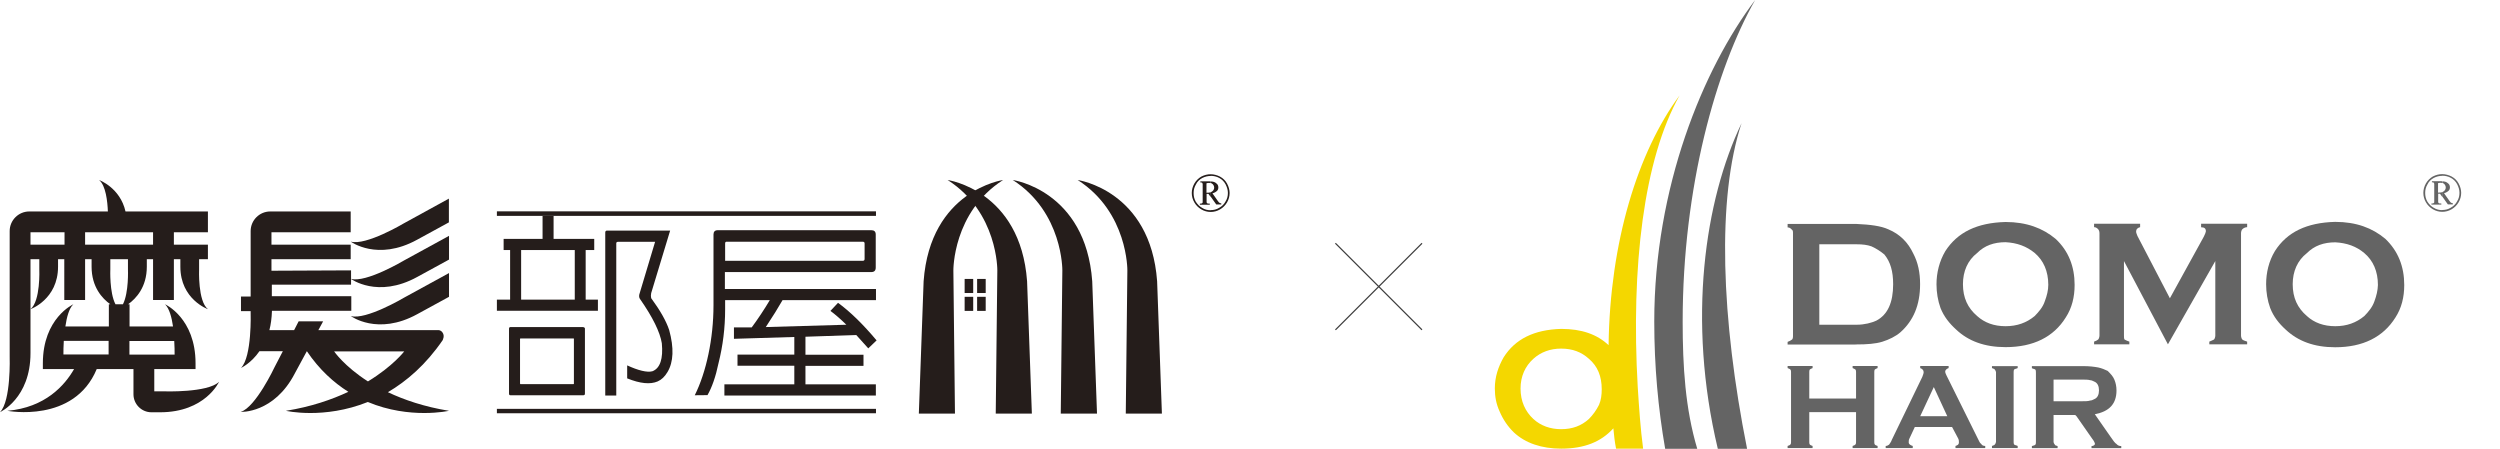 <?xml version="1.0" encoding="utf-8"?>
<!-- Generator: Adobe Illustrator 25.2.3, SVG Export Plug-In . SVG Version: 6.00 Build 0)  -->
<svg version="1.1" id="圖層_1" xmlns="http://www.w3.org/2000/svg" xmlns:xlink="http://www.w3.org/1999/xlink" x="0px" y="0px"
	 viewBox="0 0 2041.7 367" style="enable-background:new 0 0 2041.7 367;" xml:space="preserve">
<style type="text/css">
	.st0{fill:#F4D700;}
	.st1{fill:#646464;}
	.st2{fill:#251D1B;}
	.st3{fill:#3D3D3D;}
</style>
<g>
	<path class="st0" d="M1371.7,77.9c-34.3,46.4-56.9,120-58,204c-9.4-8.9-22.1-13.3-38.7-13.3c-22.1,0.6-37.6,8.3-47,23.2
		c-4.4,7.7-7.2,16-7.2,25.4c0,6.6,1.1,12.7,3.9,18.8c2.8,6.6,6.6,12.2,11.6,17.1c9.4,8.8,22.7,13.3,38.7,13.3
		c18.8,0,32.6-5.5,42.6-16.6c0.5,5.5,1.1,11,2.2,16.6h22.1c-2.2-16.6-3.3-33.2-4.4-50.3C1331.9,217.8,1342.4,129.9,1371.7,77.9
		 M1305.9,330.6c-2.2,4.4-5,8.3-8.3,11.6c-6.1,5.5-13.3,8.3-22.7,8.3c-8.8,0-16.6-2.8-22.6-8.3c-6.6-6.1-10.5-14.4-10.5-24.9
		c0-10,3.8-18.3,10.5-24.3c6.1-5.5,13.8-8.3,22.6-8.3c9.4,0,16.6,2.8,22.7,8.3c7.2,6.1,10.5,14.4,10.5,24.9
		C1308.1,322.3,1307.6,326.7,1305.9,330.6"/>
	<path class="st1" d="M1597.5,269.1c9.9,9.4,23.2,14.4,40.4,14.4c22.7,0,39.3-8.3,49.2-24.3c5-7.7,7.2-16.6,7.2-26.5
		c0-14.9-4.9-27.7-15.5-37.6c-10.5-8.8-23.8-13.8-40.9-13.8c-23.2,0.6-39.2,8.3-49.2,23.8c-4.9,8.3-7.2,17.7-7.2,27.1
		c0,6.6,1.1,13.3,3.3,19.4C1587.6,258.6,1592,264.1,1597.5,269.1 M1614.7,206.6c6.1-6.1,13.8-8.8,23.2-8.8
		c9.4,0.5,17.1,3.3,23.8,8.8c7.2,6.1,11.1,14.9,11.1,26c0,4.4-1.1,8.8-2.8,13.3c-1.6,5-5,8.8-8.3,12.2c-6.6,5.5-14.4,8.3-23.8,8.3
		s-17.1-2.8-23.2-8.3c-7.7-6.6-11.6-14.9-11.6-26C1603.1,221.6,1606.9,212.7,1614.7,206.6"/>
	<path class="st1" d="M1797.6,185.6c2.8,0,3.9,1.1,3.9,3.3c0,0.6-0.6,2.2-1.7,4.4l-27.7,50.3l-26.5-50.9c-0.6-1.7-1.1-2.7-1.1-3.3
		c0-2.2,1.1-3.3,3.3-3.9v-2.8h-37.6v2.8c1.6,0,2.8,1.1,3.3,1.7c0.6,0.6,1.1,1.7,1.1,3.3V274c0,1.1-0.5,2.8-1.1,3.3
		c-0.5,0.5-1.7,1.1-3.3,1.7v2.2h28.8V279c-1.7-0.6-2.8-1.1-3.9-1.7c-0.5-0.5-0.5-2.2-0.5-3.3v-60.8l35.9,68l38.7-68V274
		c0,1.1-0.5,2.8-1.1,3.3c-1.1,0.5-2.2,1.1-3.8,1.7v2.2h30.9V279c-1.7-0.6-3.3-1.1-3.9-1.7c-0.6-0.5-1.1-2.2-1.1-3.3v-83.5
		c0-1.6,0.6-2.8,1.1-3.3c0.5-0.6,2.2-1.7,3.9-1.7v-2.8h-37.6V185.6L1797.6,185.6z"/>
	<path class="st1" d="M1516.2,281.3c8.3,0,15.5-0.5,21-2.2c5.5-1.7,11-4.4,14.9-7.8c10.5-9.4,16-22.1,16-39.2
		c0-9.4-1.7-17.7-5.5-24.9c-4.4-9.4-11.1-16-20.4-19.9c-6.1-2.8-14.9-3.9-26-4.4h-1.6h-54.7v2.8c1.7,0,2.8,1.1,3.3,1.7
		c1.1,0.6,1.1,1.7,1.1,3.3v83.5c0,1.1,0,2.8-1.1,3.3c-0.6,0.5-1.6,1.1-3.3,1.7v2.2h54.7L1516.2,281.3L1516.2,281.3z M1485.8,265.3
		v-65.8h27.1h3.3c5,0,8.9,0.5,12.2,1.7c3.8,1.7,7.2,3.9,10.5,6.6c5,6.1,7.2,13.8,7.2,24.3c0,14.9-4.4,24.9-13.8,29.8
		c-3.8,1.7-9.4,3.3-16,3.3h-3.3h-27.2L1485.8,265.3L1485.8,265.3z"/>
	<path class="st1" d="M1948,195c-10.5-8.8-23.7-13.8-40.9-13.8c-23.2,0.6-39.3,8.3-49.2,23.8c-5,8.3-7.2,17.7-7.2,27.1
		c0,6.6,1.1,13.3,3.3,19.4c2.8,7.2,7.2,12.7,12.7,17.7c10,9.4,23.2,14.4,40.4,14.4c22.6,0,39.2-8.3,49.2-24.3
		c5-7.7,7.2-16.6,7.2-26.5C1963.5,217.7,1958.5,205,1948,195 M1939.2,245.9c-1.7,5-5,8.8-8.3,12.2c-6.6,5.5-14.4,8.3-23.7,8.3
		c-9.4,0-17.2-2.8-23.2-8.3c-7.7-6.6-11.6-14.9-11.6-26c0-10.5,3.9-19.4,11.6-25.4c6.1-6.1,13.8-8.8,23.2-8.8
		c9.4,0.5,17.2,3.3,23.7,8.8c7.2,6.1,11.1,14.9,11.1,26C1941.9,237.1,1940.8,241.5,1939.2,245.9"/>
	<path class="st1" d="M1645,301.7c0.6-0.5,1.7-0.5,2.8-1.1V299h-21v1.6c1.1,0.6,2.2,0.6,2.2,1.1c0.6,0.6,1.1,1.7,1.1,2.2v57
		c0,0.5-0.5,1.7-1.1,2.2c0,0.5-1.1,0.5-2.2,1.1v1.7h21v-1.7c-1.1-0.6-2.2-0.6-2.8-1.1c-0.5-0.6-0.5-1.7-0.5-2.2v-57
		C1644.5,303.4,1644.5,302.3,1645,301.7"/>
	<path class="st1" d="M1480.3,364.2c-1.1-0.5-1.6-0.5-2.2-1.1c-0.5-0.6-0.5-1.7-0.5-2.2v-24.3h38.2v24.3c0,0.5,0,1.7-0.6,2.2
		c-0.6,0.6-1.1,0.6-2.2,1.1v1.7h20.4v-1.7c-1.1-0.5-1.7-0.5-2.2-1.1s-0.5-1.7-0.5-2.2v-57c0-0.5,0-1.6,0.5-2.2
		c0.6-0.5,1.1-0.5,2.2-1.1v-1.7H1513v1.7c1.1,0.6,1.6,0.6,2.2,1.1c0.6,0.6,0.6,1.7,0.6,2.2v21.6h-38.2v-21.6c0-0.5,0-1.6,0.5-2.2
		c0.6-0.5,1.1-0.5,2.2-1.1v-1.7h-20.4v1.7c1.1,0.6,1.7,0.6,2.2,1.1c0.6,0.6,0.6,1.7,0.6,2.2v57c0,0.5,0,1.7-0.6,2.2
		c-0.5,0.6-1.1,0.6-2.2,1.1v1.7h20.4V364.2L1480.3,364.2z"/>
	<path class="st1" d="M1710.9,362.6c0,0.6-1.1,1.7-2.8,1.7v1.7h24.3v-1.7c-1.7,0-2.8-0.5-3.9-1.7c-1.1-0.6-2.8-2.8-5-6.1l-12.7-18.2
		c11.6-2.2,17.7-8.3,17.7-19.4c0-3.3-0.6-6.1-1.7-8.8c-1.1-2.8-3.3-5-5.5-7.2c-2.2-1.1-5-2.2-7.7-2.8c-3.3-0.6-7.2-1.1-12.2-1.1
		h-5.5h-36.5v1.7c1.1,0.6,2.2,0.6,2.8,1.1c0.5,0.6,0.5,1.7,0.5,2.8V361c0,0.5,0,1.7-0.5,2.2c-0.6,0.6-1.6,0.6-2.8,1.1v1.7h21v-1.7
		c-1.1-0.5-2.2-0.5-2.2-1.1c-0.6-0.6-1.1-1.7-1.1-2.2v-22.1h17.7l1.1,1.1l12.7,18.2C1710.3,360.3,1710.9,362,1710.9,362.6
		 M1699.8,327.7h-3.9h-18.8V310h18.8h3.9c3.3,0,5.5,0,7.2,0.5c1.1,0,2.2,0.6,3.3,1.1c2.8,1.1,3.9,3.9,3.9,7.2s-1.1,6.1-3.9,7.2
		c-1.1,0.6-2.2,1.1-3.3,1.1C1705.3,327.7,1703.1,327.7,1699.8,327.7"/>
	<path class="st1" d="M1562.1,364.2c-2.2-0.6-3.3-1.7-3.3-2.8s0-2.2,0.6-3.3l4.4-9.4h15.5h14.9l5,9.4c0.6,1.1,0.6,2.2,0.6,3.3
		c0,1.7-1.1,2.2-2.8,2.8v1.7h24.3v-1.7c-1.6,0-2.8-0.6-3.3-1.7c-1.1-0.6-1.7-2.2-2.8-4.4l-25.5-51.4c-0.5-1.1-1.1-2.2-1.1-3.3
		s1.1-2.2,2.8-2.8v-1.7h-12.1h-11.1v1.7c1.7,0.6,2.8,1.7,2.8,3.3c0,1.1-0.5,2.2-1.1,3.9l-24.9,51.4c-0.5,1.7-1.6,2.8-2.2,3.9
		c-0.6,0.5-1.7,1.1-2.8,1.1v1.7h22.1V364.2L1562.1,364.2z M1579.3,316.1l11,23.8h-11h-11.1L1579.3,316.1z"/>
	<path class="st1" d="M1426.8,366.5c-21.2-106.4-24.8-204.4-4.5-265.9c-30.1,63-44.5,160.8-19.4,265.9H1426.8z"/>
	<path class="st1" d="M1386.1,366.5c-9.8-32.9-11.9-67.3-11.9-103.9c0-109.5,27.1-206.2,59.2-262.6
		c-42.6,56.4-82.4,153.1-82.4,262.6c0,36.6,3.2,71,8.9,103.9H1386.1z"/>
</g>
<g>
	<g>
		<path class="st2" d="M133.7,319.6h-7.7v-18.2h16.7h3.2h13.8v-4.7c0-37-24.9-48.2-24.9-48.2c3.5,3.5,5.4,10.5,6.5,18.1h-35.5v-18.1
			h-1.2c6.6-4.7,15.3-14.1,15.3-30.7v-6.1h5.1V245h17v-33.3h5.3v6.1c0,26.7,22.5,34.7,22.5,34.7c-8.3-6.5-7.2-32.5-7.2-32.5v-8.3
			h7.2v-11.9H142v-10.1h27.8v-17h-67.3C98.1,153.2,80.9,147,80.9,147c5.5,4.4,6.9,17.6,7.2,25.7H23.9c-8.8,0-16,7.2-16,16v1v101.7
			c0,0,1.2,36.1-7.9,45.2c0,0,24.9-11.2,24.9-48.2v-35.9v-40.8h7.2v8.3c0,0,1.1,25.8-7.2,32.5c0,0,22.5-8,22.5-34.7v-6.1h5.1V245h17
			v-33.3h5.3v6.1c0,16.6,8.7,26,15.3,30.7h-1.2v18.1H53.4c1.1-7.6,3-14.8,6.5-18.1c0,0-24.9,11.2-24.9,48.2v4.7h13.7h3.2h8.6
			c-7.6,13.3-23.5,31.4-54.5,34.1c0,0,54.5,10.5,73-34.1h30V322c0,8,6.5,14.7,14.7,14.7h2.3h4.7c37,0,48.2-24.9,48.2-24.9
			C169.7,320.9,133.7,319.6,133.7,319.6z M24.9,199.8v-10.1h27.8v10.1H24.9z M69.5,199.8v-10.1H125v10.1H69.5z M90.1,220v-8.3h14.4
			v8.3c0,0,0.8,18.8-4.1,28.5h-6.1C89.3,238.9,90.1,220,90.1,220z M51.8,289.5c0-2.8,0-6.6,0.3-11.1h36.6v11.1H51.8z M105.7,278.5
			h36.6c0.3,4.4,0.3,8.3,0.3,11.1h-36.9V278.5z"/>
		<polygon class="st2" points="715.4,337.5 405.8,337.5 405.8,333.9 715.4,333.9 		"/>
		<polygon class="st2" points="715.4,176.3 405.8,176.3 405.8,172.6 715.4,172.6 		"/>
		<path class="st2" d="M648.7,313.8v-15.1h-46.4v-9.1h46.4v-14.4l-49.3,1.5v-9.3h14.5c5.1-6.9,10.1-14.4,14.8-22.3h-36.5v7.5
			c0,15.1-1.8,29.7-5.4,44c-2.3,11.1-5.4,19.8-9,26.1l-10.4,0.1c9.4-18.8,15.3-46.2,15.3-73.5v-57.8c0-2.2,1.1-3.5,3.5-3.5h125.4
			c2.3,0,3.6,1.1,3.6,3.5v27c0,2.5-1.2,3.7-3.7,3.7H592v13.8h123.4v9.1h-76.3c-3.5,6.1-8,13.4-13.7,22l65.8-1.9
			c-4.8-4.7-9.1-8.4-13-11.3l6.2-6.6c10,7.3,20.5,17.6,31.5,30.7l-6.8,6.5c-3.5-4-6.8-7.6-9.8-10.9l-41.5,1.4v14.7h47.4v9.1h-47.4
			v15.1h57.5v9.1H591.6v-9.1H648.7L648.7,313.8z M592.2,198.8v14.2h112.4c1.1,0,1.5-0.6,1.5-1.5v-12.7c0-1-0.6-1.4-1.5-1.4h-111
			C592.6,197.3,592.2,197.9,592.2,198.8z"/>
		<g>
			<path class="st2" d="M478.4,204.2h6.9v-9.1h-33.2v-18.8h-9v18.8h-31.8v9.1h5.3v40.5h-10.8v9.1h82.5v-9.1h-10V204.2z M455.9,244.7
				h-6.1h-24.2v-40.5h43.8v40.5h-4.1H455.9z"/>
			<path class="st2" d="M546.5,269.5c-2.5-7.5-7.5-16.2-14.7-26c-0.3-1.2-0.3-2.6,0-4.1l15.5-51.1h-2.6h-48.9c-1,0-1.5,0.6-1.5,1.5
				V323h9V198.7c0-0.7,0.4-1.1,1.2-1.2h30.5l-12.9,43c-0.3,1.5-0.1,2.8,0.6,3.7c10.4,14.9,16.3,27,17.8,36.1
				c1.2,12.7-1.4,20.5-7.7,22.9c-4.3,1.2-11.7-0.7-20.6-4.8V309c10.6,4.3,18.9,5.1,24.9,2.5c3.2-1.4,5.8-3.9,8-7.6
				C550.1,295.6,550.5,284.1,546.5,269.5z"/>
			<path class="st2" d="M476.3,267.1h-59.4c-0.7,0-1.1,0.4-1.2,1.2v53.1c0,1,0.4,1.4,1.2,1.4h59.4c1,0,1.4-0.4,1.4-1.4v-53.1
				C477.7,267.7,477.1,267.3,476.3,267.1z M468.7,313.3c0,0.3-0.1,0.4-0.4,0.4H425c-0.1,0-0.1-0.1-0.3-0.4v-36.6
				c0-0.1,0.1-0.1,0.3-0.3h43.3c0.3,0,0.4,0.1,0.4,0.3V313.3z"/>
		</g>
		<g>
			<path class="st2" d="M221.7,221.1v-9.4h64.7v-11.9h-64.7v-10.1h64.7v-17h-65.7c-8.8,0-16,7.2-16,16v1v52.5h-7.9v11.9h7.9v1.2
				c0,0,1.2,36.1-7.9,45.2c0,0,8.2-3.7,15.1-13.7H231l-6.8,13.1c0,0-15.3,32.6-27.6,36.5c0,0,27.2,1.4,44.2-31.5l9.8-18.1
				c10.2,15.1,22,25.7,33.9,33.2c-13.7,6.4-30.4,12.2-51,15.5c0,0,31,7.2,66.9-7.2c34.4,14.4,66.3,7.2,66.3,7.2
				c-20.3-3.3-36.8-9-49.9-15.2c15.3-9,31-22.4,44.8-42.6c0.6-1.4,0.8-2.6,0.7-3.6V274c0-0.1,0-0.4-0.1-0.6
				c-0.1-0.6-0.4-1.1-0.7-1.7c0-0.1-0.1-0.1-0.1-0.1c-0.1-0.1-0.3-0.3-0.4-0.6c-0.4-0.3-0.7-0.6-1-0.8c-0.3-0.1-1-0.6-1.9-0.6h-98.1
				l3.9-7.2h-20l-3.7,7.2h-20.2c1.2-4.6,1.9-9.8,2.1-15.8h64.8v-11.9H222v-9.4h64.7v-5.3v-6.4L221.7,221.1L221.7,221.1z M330.1,287
				c0,0-9.1,12-29.6,24.5C281,299,272.9,287,272.9,287H330.1z"/>
			<path class="st2" d="M286.5,258.1c0,0,21.8,16.3,54.2-1.5l26-14.2V223l-36.9,20.2C329.8,243.2,298.8,261.6,286.5,258.1z"/>
			<path class="st2" d="M286.5,227.7c0,0,21.8,16.3,54.2-1.5l26-14.2v-19.4l-36.9,20.2C329.8,212.8,298.8,231.3,286.5,227.7z"/>
			<path class="st2" d="M329.8,182.4c0,0-31,18.5-43.4,14.9c0,0,21.8,16.3,54.2-1.5l26-14.2v-19.4L329.8,182.4z"/>
		</g>
	</g>
	<g>
		<path class="st2" d="M813.2,337.9l1.3-117c0,0,0.6-47.6-40.6-73.9c0,0,59.5,8.4,64.9,82.7l3.9,108.1h-29.5V337.9z"/>
		<path class="st2" d="M866.3,337.9l1.3-117c0,0,0.6-47.6-40.5-73.9c0,0,59.5,8.4,64.9,82.7l3.9,108.1h-29.6L866.3,337.9
			L866.3,337.9z"/>
		<path class="st2" d="M919.4,337.9l1.3-117c0,0,0.6-47.6-40.6-73.9c0,0,59.5,8.4,64.9,82.7l3.9,108.1h-29.5L919.4,337.9
			L919.4,337.9z"/>
		<path class="st2" d="M779.9,337.9l-1.3-117c0,0-0.6-47.6,40.6-73.9c0,0-59.5,8.4-64.9,82.7l-3.9,108.1h29.5L779.9,337.9
			L779.9,337.9z"/>
		<g>
			<rect x="787.8" y="227.8" class="st2" width="7" height="11.5"/>
			<rect x="798" y="227.8" class="st2" width="7" height="11.5"/>
			<rect x="787.8" y="242.4" class="st2" width="7" height="11.5"/>
			<rect x="798" y="242.4" class="st2" width="7" height="11.5"/>
		</g>
	</g>
	<g>
		<path class="st2" d="M988.7,142.3c2.6,0,5.2,0.7,7.6,1.9c2.6,1.4,4.5,3.3,5.8,5.7c1.4,2.6,2.1,5.2,2.1,7.7c0,2.7-0.7,5.3-2.1,7.7
			c-1.4,2.4-3.3,4.3-5.7,5.7s-5,2.1-7.7,2.1v-1.5c2.4,0,4.8-0.5,7-1.9c2.2-1.2,4-2.9,5.2-5.2c1.4-2.2,1.9-4.5,1.9-7
			c0-2.4-0.7-4.6-1.9-7c-1.2-2.2-2.9-4-5.2-5.2c-2.2-1.2-4.6-1.7-7-1.7L988.7,142.3L988.7,142.3z M988.7,160.5l4.6,6.5h4.1v-0.9
			c-0.5,0-0.9-0.2-1.2-0.3c-0.5-0.2-0.9-0.7-1.5-1.5l-4.5-6.4c1.7-0.5,2.9-1.2,3.8-2.1c0.7-0.7,1-1.7,1-2.7c0-1.4-0.5-2.6-1.7-3.4
			c-1-1-2.6-1.5-4.6-1.5v1.2c0.7,0.2,1.2,0.5,1.7,1c0.7,0.7,1.2,1.7,1.2,2.9c0,0.7-0.2,1.4-0.7,2.1c-0.3,0.5-1,1-1.7,1.4
			c-0.2,0-0.3,0.2-0.5,0.2L988.7,160.5L988.7,160.5z M988.7,142.3L988.7,142.3v1.4c-2.2,0-4.6,0.5-6.9,1.7c-2.2,1.2-4,2.9-5.1,5.2
			c-1.4,2.4-1.9,4.6-1.9,7c0,2.6,0.5,4.8,1.7,7c1.4,2.2,3.1,4,5.3,5.2c2.2,1.4,4.5,1.9,6.9,1.9v1.4c-2.6,0-5.2-0.7-7.6-2.1
			c-2.4-1.4-4.3-3.3-5.7-5.7s-2.1-5-2.1-7.7c0-2.6,0.7-5.2,2.1-7.7c1.4-2.4,3.3-4.3,5.7-5.7C983.7,142.9,986.1,142.3,988.7,142.3
			 M988.7,148.1L988.7,148.1h-8.4v0.9c0.7,0,1,0,1.4,0.2c0.2,0.3,0.3,0.5,0.5,0.9v1.9v11.3v2.1c-0.2,0.3-0.3,0.5-0.7,0.7
			c-0.3,0.2-0.9,0.2-1.6,0.2v0.9h8.1v-0.9c-1,0-1.7,0-2.1-0.3c-0.3-0.2-0.5-0.5-0.5-1v-6.7h1.5l1.7,2.4v-3.6
			c-0.7,0.2-1.9,0.3-3.3,0.3v-7.7c0.7-0.2,1.2-0.3,1.7-0.3c0.7,0,1.2,0,1.5,0.2v-1.5L988.7,148.1L988.7,148.1z"/>
	</g>
</g>
<g>
	
		<rect x="1076.1" y="233.4" transform="matrix(0.707 -0.707 0.707 0.707 164.461 864.806)" class="st3" width="100" height="1"/>
	
		<rect x="1125.6" y="183.9" transform="matrix(0.707 -0.707 0.707 0.707 164.423 864.802)" class="st3" width="1" height="100"/>
</g>
<g>
	<path class="st1" d="M1994.5,142.2c2.6,0,5.2,0.7,7.6,1.9c2.6,1.4,4.5,3.3,5.8,5.7c1.4,2.6,2.1,5.2,2.1,7.7c0,2.7-0.7,5.3-2.1,7.7
		c-1.4,2.4-3.3,4.3-5.7,5.7s-5,2.1-7.7,2.1v-1.5c2.4,0,4.8-0.5,7-1.9c2.2-1.2,4-2.9,5.2-5.2c1.4-2.2,1.9-4.5,1.9-7
		c0-2.4-0.7-4.6-1.9-7c-1.2-2.2-2.9-4-5.2-5.2c-2.2-1.2-4.6-1.7-7-1.7V142.2L1994.5,142.2z M1994.5,160.4l4.6,6.5h4.1V166
		c-0.5,0-0.9-0.2-1.2-0.3c-0.5-0.2-0.9-0.7-1.5-1.5l-4.5-6.4c1.7-0.5,2.9-1.2,3.8-2.1c0.7-0.7,1-1.7,1-2.7c0-1.4-0.5-2.6-1.7-3.4
		c-1-1-2.6-1.5-4.6-1.5v1.2c0.7,0.2,1.2,0.5,1.7,1c0.7,0.7,1.2,1.7,1.2,2.9c0,0.7-0.2,1.4-0.7,2.1c-0.3,0.5-1,1-1.7,1.4
		c-0.2,0-0.3,0.2-0.5,0.2V160.4L1994.5,160.4z M1994.5,142.2L1994.5,142.2v1.4c-2.2,0-4.6,0.5-6.9,1.7c-2.2,1.2-4,2.9-5.1,5.2
		c-1.4,2.4-1.9,4.6-1.9,7c0,2.6,0.5,4.8,1.7,7c1.4,2.2,3.1,4,5.3,5.2c2.2,1.4,4.5,1.9,6.9,1.9v1.4c-2.6,0-5.2-0.7-7.6-2.1
		c-2.4-1.4-4.3-3.3-5.7-5.7s-2.1-5-2.1-7.7c0-2.6,0.7-5.2,2.1-7.7c1.4-2.4,3.3-4.3,5.7-5.7C1989.5,142.8,1991.9,142.2,1994.5,142.2
		 M1994.5,148L1994.5,148h-8.4v0.9c0.7,0,1,0,1.4,0.2c0.2,0.3,0.3,0.5,0.5,0.9v1.9v11.3v2.1c-0.2,0.3-0.3,0.5-0.7,0.7
		c-0.3,0.2-0.9,0.2-1.6,0.2v0.9h8.1v-0.9c-1,0-1.7,0-2.1-0.3c-0.3-0.2-0.5-0.5-0.5-1v-6.7h1.5l1.7,2.4V157c-0.7,0.2-1.9,0.3-3.3,0.3
		v-7.7c0.7-0.2,1.2-0.3,1.7-0.3c0.7,0,1.2,0,1.5,0.2V148L1994.5,148L1994.5,148z"/>
</g>
</svg>
